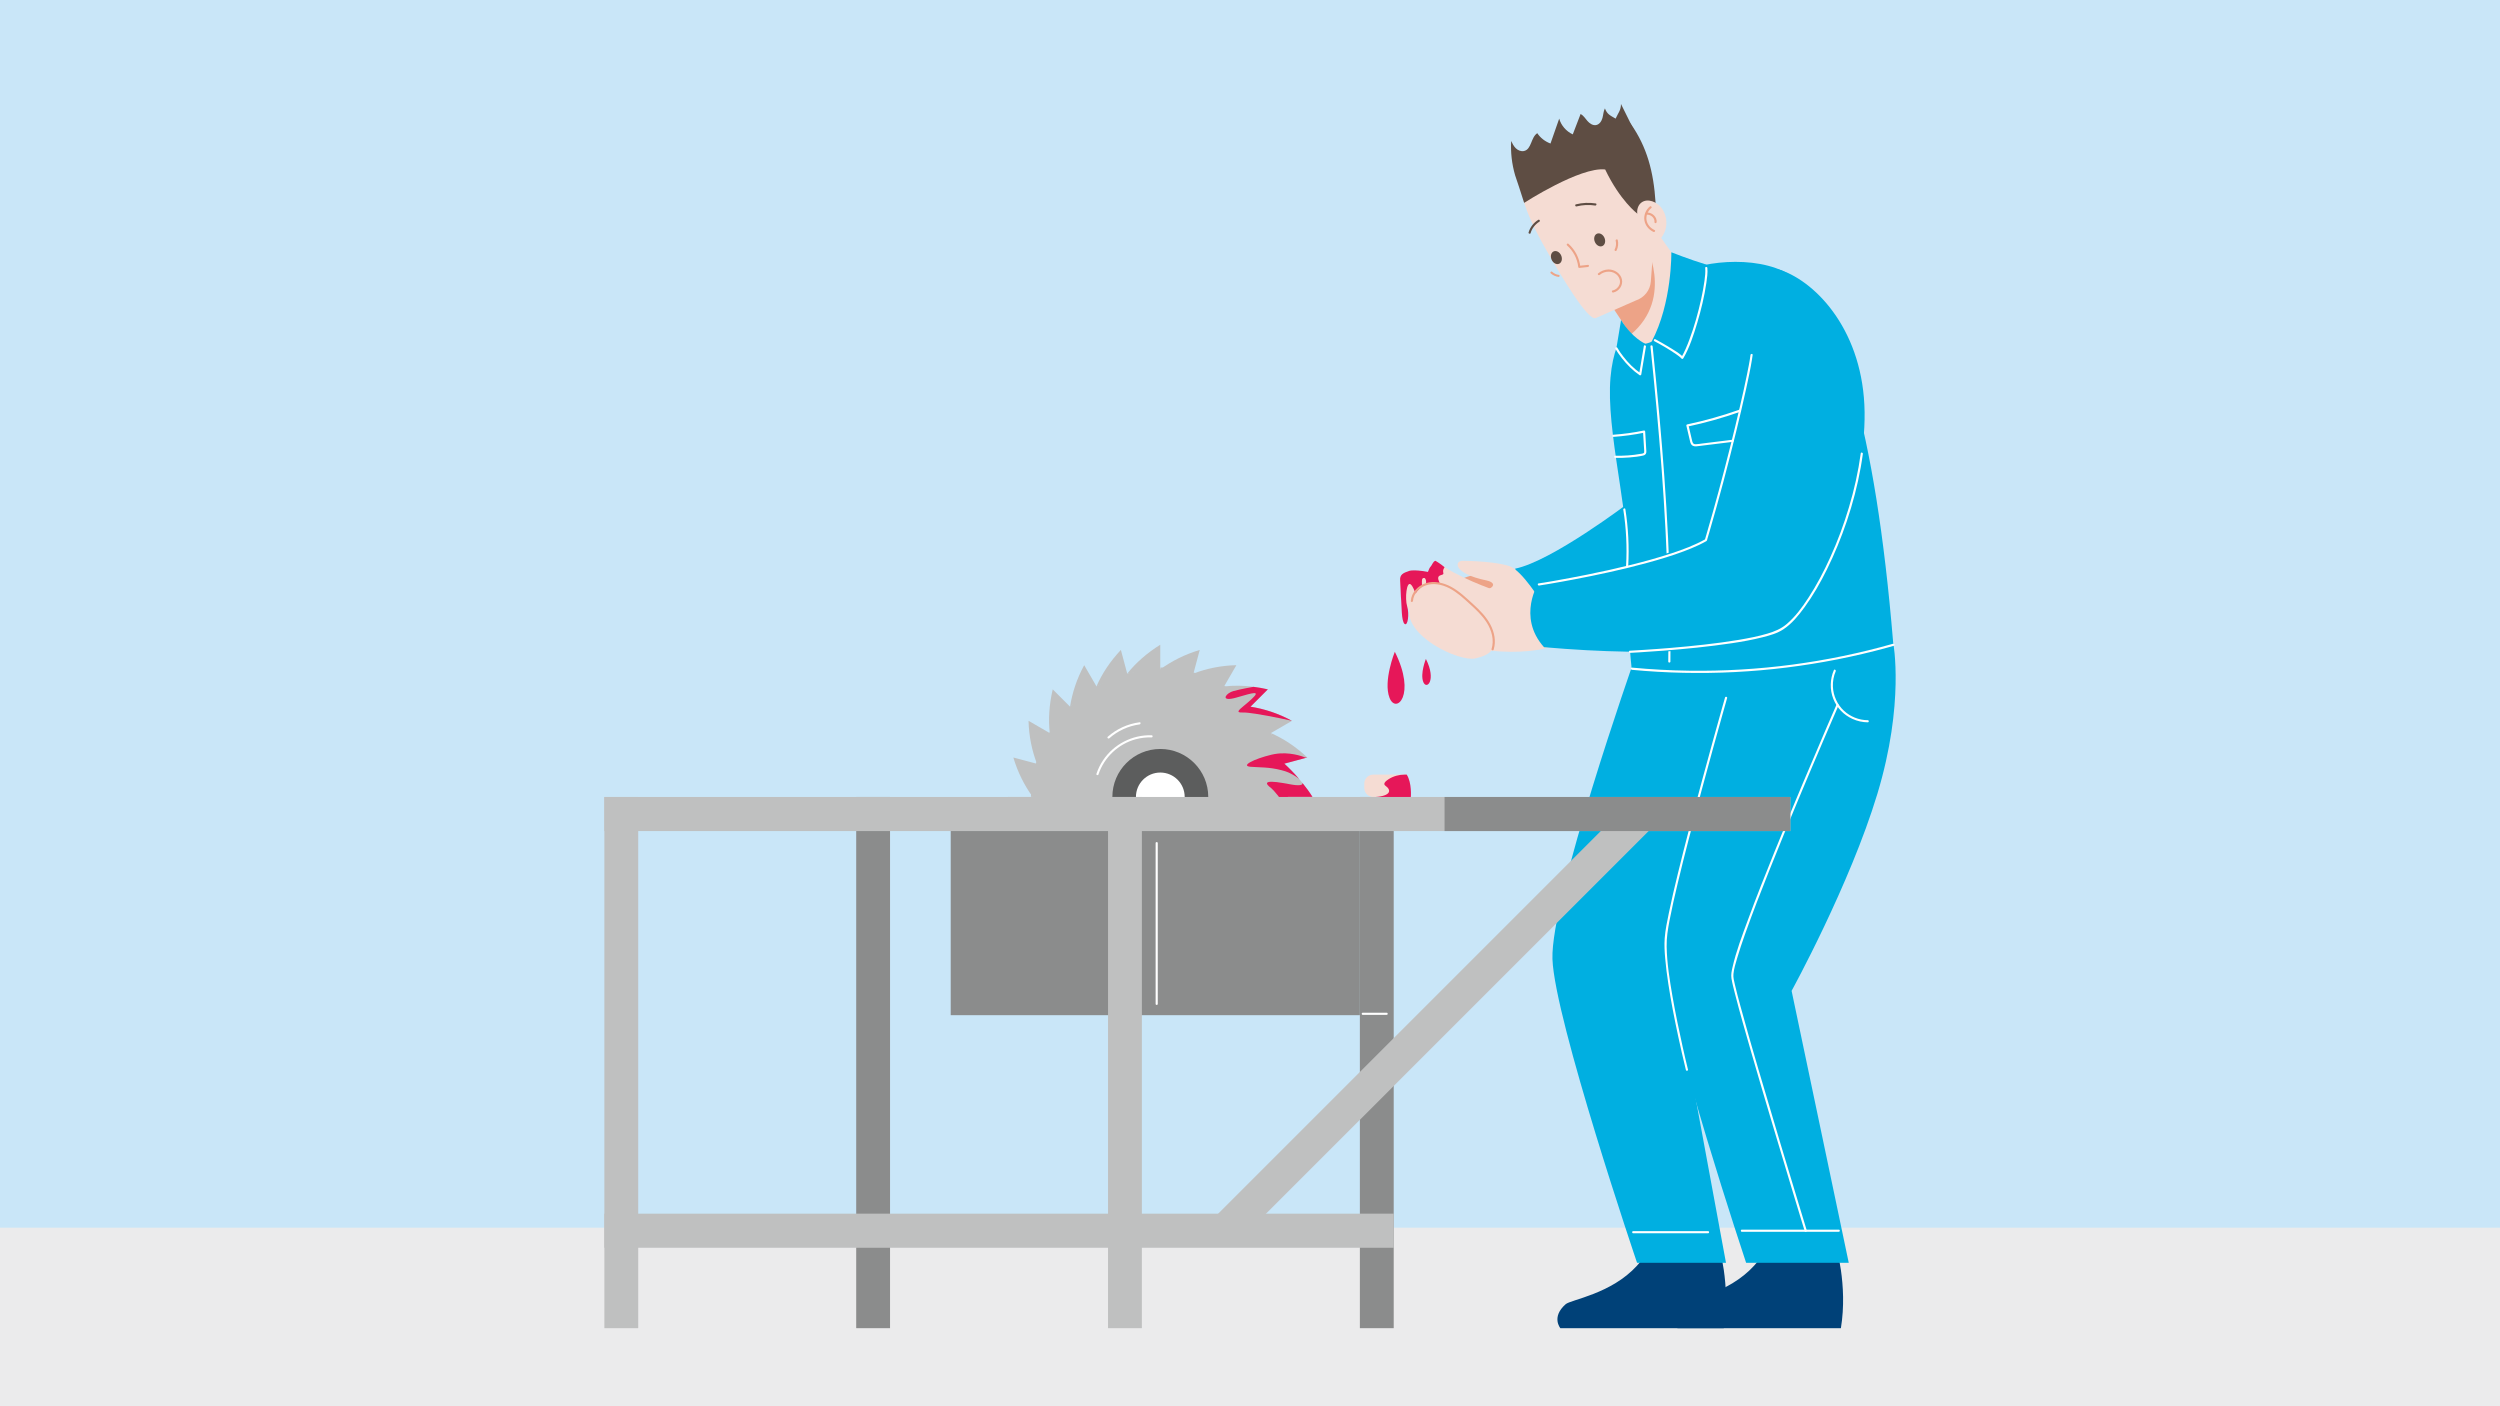 <?xml version="1.0" encoding="UTF-8"?>
<svg xmlns="http://www.w3.org/2000/svg" id="uuid-aa9ec784-fe9e-4213-bdb0-ad3e1238c38c" data-name="Ebene 1" width="560" height="315" viewBox="0 0 560 315">
  <defs>
    <style>
      .uuid-57ef2135-de12-4b74-acf1-b8b22278d6a4 {
        fill: #ebebec;
      }

      .uuid-f8551d0d-e8ca-407e-8f5d-5cfb49fd460d {
        fill: #eda387;
      }

      .uuid-5d9de266-b32b-4294-ae07-f95c4c9ab45b {
        fill: #fff;
      }

      .uuid-4c03740f-ba02-4486-a1c4-7984c2d1cf73 {
        fill: #e61759;
      }

      .uuid-cd4c9dfa-5a80-457a-be42-09766e4117c2 {
        fill: #8b8c8c;
      }

      .uuid-d7cafd05-ff91-4f54-8ee7-b7e6110d815f {
        fill: #bfc0c0;
      }

      .uuid-ca5297f2-372d-40c6-925b-63242ae05ae3 {
        fill: #004178;
      }

      .uuid-e43df7f1-2d27-4384-b41f-e9c33e1795cc {
        fill: #f5dcd3;
      }

      .uuid-7792e2f3-485f-499d-bb43-4c9da66f6a0b {
        fill: #00afe1;
      }

      .uuid-d372811d-de7a-4ad8-bd96-7dc653a189c0 {
        fill: #5e4d43;
      }

      .uuid-56469fcf-2499-498e-ab08-ec6eb7a06f36 {
        fill: #5c5d5d;
      }

      .uuid-802b00d9-2963-46d9-9f86-7423402a7571 {
        fill: #c9e6f8;
      }
    </style>
  </defs>
  <rect class="uuid-802b00d9-2963-46d9-9f86-7423402a7571" width="560" height="315"></rect>
  <rect class="uuid-57ef2135-de12-4b74-acf1-b8b22278d6a4" x="0" y="275" width="560" height="40" transform="translate(560 590) rotate(-180)"></rect>
  <g>
    <g>
      <path class="uuid-d7cafd05-ff91-4f54-8ee7-b7e6110d815f" d="M288.5,178.5h0v.02h0c0,.86-.04,1.7-.11,2.52-.15,1.67-.44,3.3-.86,4.88-3.26,12.2-14.39,21.18-27.62,21.18-15.79,0-28.59-12.8-28.59-28.59s12.8-28.59,28.59-28.59c10.59,0,19.83,5.75,24.77,14.3.83,1.44,1.54,2.96,2.12,4.54.25.69.47,1.39.67,2.1.02.08.04.16.06.24.15.55.28,1.1.39,1.67.19.92.33,1.85.42,2.8.1.97.15,1.95.15,2.94Z"></path>
      <circle class="uuid-56469fcf-2499-498e-ab08-ec6eb7a06f36" cx="259.91" cy="178.51" r="10.74"></circle>
      <circle class="uuid-5d9de266-b32b-4294-ae07-f95c4c9ab45b" cx="259.91" cy="178.51" r="5.46"></circle>
      <g>
        <g>
          <path class="uuid-d7cafd05-ff91-4f54-8ee7-b7e6110d815f" d="M259.92,149.92c2.49-1.81,5.47-3.34,8.82-4.33l-1.64,6.15c-2.26-.91-4.68-1.5-7.17-1.81Z"></path>
          <path class="uuid-d7cafd05-ff91-4f54-8ee7-b7e6110d815f" d="M267.31,150.89c2.88-1.12,6.15-1.81,9.64-1.89l-3.19,5.51c-1.94-1.47-4.12-2.68-6.45-3.61Z"></path>
          <path class="uuid-d7cafd05-ff91-4f54-8ee7-b7e6110d815f" d="M284.01,154.41l-4.5,4.5c-.25-.31-.5-.61-.76-.91-.53-.61-1.08-1.21-1.67-1.78-.43-.42-.87-.83-1.33-1.22-.5-.43-1.01-.84-1.55-1.24,2.11-.24,4.32-.22,6.59.08h0c1.05.13,2.13.32,3.21.57Z"></path>
          <path class="uuid-d7cafd05-ff91-4f54-8ee7-b7e6110d815f" d="M289.42,161.46l-5.51,3.19c-.7-1.66-1.59-3.25-2.62-4.77-.37-.54-.76-1.07-1.16-1.59,3.04.48,6.23,1.5,9.29,3.17,0,0,0,0,0,0Z"></path>
          <path class="uuid-d7cafd05-ff91-4f54-8ee7-b7e6110d815f" d="M292.83,169.68l-5.14,1.38-.16.04-.68.18-.16.04c-.12-.84-.28-1.68-.48-2.52-.37-1.56-.88-3.1-1.54-4.59,0,0,.01,0,.01,0,2.84,1.24,5.61,3.06,8.15,5.46Z"></path>
          <path class="uuid-d7cafd05-ff91-4f54-8ee7-b7e6110d815f" d="M293.99,178.5h-5.49s-.87,0-.87,0c.1-.92.04-1.98-.1-3.08-.12-.96-.29-1.95-.46-2.9-.08-.42-.15-.84-.22-1.24-.07-.38-.13-.75-.18-1.09.26.21.53.43.8.67.07.07.15.13.22.2,1.08.98,2.24,2.17,3.32,3.43.24.29.49.58.73.88.84,1.04,1.62,2.11,2.25,3.13Z"></path>
          <path class="uuid-d7cafd05-ff91-4f54-8ee7-b7e6110d815f" d="M288.03,178.51l-.8-.02c.07-3.58-.58-7.22-1.88-10.53-1.31-3.34-3.32-6.48-5.82-9.08-2.52-2.62-5.6-4.77-8.92-6.22-3.33-1.46-7.03-2.27-10.7-2.34l.02-.8c3.78.08,7.59.91,11.01,2.41,3.41,1.49,6.59,3.7,9.17,6.4,2.58,2.68,4.65,5.91,5.99,9.34,1.34,3.41,2.01,7.15,1.93,10.84Z"></path>
        </g>
        <g>
          <path class="uuid-d7cafd05-ff91-4f54-8ee7-b7e6110d815f" d="M231.32,178.5c-1.81-2.49-3.34-5.47-4.33-8.82l6.15,1.64c-.91,2.26-1.5,4.68-1.81,7.17Z"></path>
          <path class="uuid-d7cafd05-ff91-4f54-8ee7-b7e6110d815f" d="M232.29,171.1c-1.12-2.88-1.81-6.15-1.9-9.64l5.51,3.19c-1.47,1.94-2.68,4.12-3.61,6.45Z"></path>
          <path class="uuid-d7cafd05-ff91-4f54-8ee7-b7e6110d815f" d="M235.15,164.22c-.35-3.08-.13-6.4.66-9.81l4.5,4.5c-1.9,1.52-3.67,3.28-5.15,5.31Z"></path>
          <path class="uuid-d7cafd05-ff91-4f54-8ee7-b7e6110d815f" d="M239.69,158.29c.48-3.04,1.5-6.23,3.17-9.29l3.19,5.51c-2.25.95-4.37,2.25-6.36,3.79Z"></path>
          <path class="uuid-d7cafd05-ff91-4f54-8ee7-b7e6110d815f" d="M245.61,153.75c1.23-2.84,3.07-5.62,5.47-8.17l1.64,6.15c-2.41.35-4.81,1.01-7.11,2.02Z"></path>
          <path class="uuid-d7cafd05-ff91-4f54-8ee7-b7e6110d815f" d="M252.5,150.89c1.93-2.42,4.43-4.62,7.4-6.47v6.36c-2.42-.27-4.91-.27-7.4.11Z"></path>
          <path class="uuid-d7cafd05-ff91-4f54-8ee7-b7e6110d815f" d="M231.72,178.51l-.8-.02c.08-3.78.91-7.59,2.41-11.01,1.49-3.41,3.7-6.59,6.4-9.17,2.68-2.57,5.91-4.65,9.34-5.99,3.41-1.34,7.15-2.01,10.84-1.93l-.02.8c-3.58-.07-7.22.58-10.53,1.88-3.34,1.31-6.48,3.32-9.08,5.82-2.62,2.52-4.77,5.6-6.22,8.92-1.46,3.32-2.27,7.02-2.34,10.7Z"></path>
        </g>
        <g>
          <path class="uuid-d7cafd05-ff91-4f54-8ee7-b7e6110d815f" d="M259.9,207.1c-2.49,1.81-5.47,3.34-8.82,4.33l1.64-6.15c2.26.91,4.68,1.5,7.17,1.81Z"></path>
          <path class="uuid-d7cafd05-ff91-4f54-8ee7-b7e6110d815f" d="M252.5,206.13c-2.88,1.12-6.15,1.81-9.64,1.9l3.19-5.51c1.94,1.47,4.12,2.68,6.45,3.61Z"></path>
          <path class="uuid-d7cafd05-ff91-4f54-8ee7-b7e6110d815f" d="M245.61,203.27c-3.08.35-6.4.13-9.81-.66l4.5-4.5c1.52,1.9,3.28,3.67,5.31,5.15Z"></path>
          <path class="uuid-d7cafd05-ff91-4f54-8ee7-b7e6110d815f" d="M239.69,198.73c-3.04-.48-6.23-1.5-9.29-3.17l5.51-3.19c.95,2.25,2.25,4.37,3.79,6.36Z"></path>
          <path class="uuid-d7cafd05-ff91-4f54-8ee7-b7e6110d815f" d="M235.15,192.8c-2.84-1.23-5.62-3.07-8.17-5.47l6.15-1.64c.35,2.41,1.01,4.81,2.02,7.11Z"></path>
          <path class="uuid-d7cafd05-ff91-4f54-8ee7-b7e6110d815f" d="M232.29,185.92c-2.42-1.93-4.62-4.43-6.47-7.4h6.36c-.27,2.42-.27,4.91.11,7.4Z"></path>
          <path class="uuid-d7cafd05-ff91-4f54-8ee7-b7e6110d815f" d="M259.89,207.5c-3.78-.08-7.59-.91-11.01-2.41-3.41-1.49-6.59-3.7-9.17-6.4-2.58-2.68-4.65-5.91-5.99-9.34-1.34-3.41-2.01-7.15-1.93-10.84l.8.02c-.07,3.58.58,7.22,1.88,10.53,1.3,3.34,3.32,6.48,5.82,9.08,2.52,2.62,5.6,4.77,8.92,6.22,3.33,1.46,7.03,2.27,10.7,2.34l-.02.8Z"></path>
        </g>
        <g>
          <path class="uuid-d7cafd05-ff91-4f54-8ee7-b7e6110d815f" d="M292.83,187.34l-5.3-1.42-.15-.04-.7-.19c.64-1.59,1.12-3.26,1.46-4.98.14-.72.26-1.45.35-2.19h0c1.81,2.48,3.33,5.46,4.33,8.81,0,0,0,0,0,0Z"></path>
          <path class="uuid-d7cafd05-ff91-4f54-8ee7-b7e6110d815f" d="M287.52,185.92c1.12,2.88,1.81,6.15,1.89,9.64l-5.51-3.19c1.47-1.94,2.68-4.12,3.61-6.45Z"></path>
          <path class="uuid-d7cafd05-ff91-4f54-8ee7-b7e6110d815f" d="M284.66,192.8c.35,3.08.13,6.4-.66,9.81l-4.5-4.5c1.9-1.52,3.67-3.28,5.15-5.31Z"></path>
          <path class="uuid-d7cafd05-ff91-4f54-8ee7-b7e6110d815f" d="M280.12,198.73c-.48,3.04-1.5,6.23-3.17,9.29l-3.19-5.51c2.25-.95,4.37-2.25,6.36-3.79Z"></path>
          <path class="uuid-d7cafd05-ff91-4f54-8ee7-b7e6110d815f" d="M274.2,203.27c-1.23,2.84-3.07,5.62-5.47,8.17l-1.64-6.15c2.41-.35,4.81-1.01,7.11-2.02Z"></path>
          <path class="uuid-d7cafd05-ff91-4f54-8ee7-b7e6110d815f" d="M267.31,206.13c-1.93,2.42-4.43,4.62-7.4,6.47v-6.36c2.42.27,4.91.27,7.4-.11Z"></path>
          <path class="uuid-d7cafd05-ff91-4f54-8ee7-b7e6110d815f" d="M260.44,206.64c-.18,0-.35,0-.53,0l.02-.8c3.57.07,7.22-.58,10.53-1.88,3.34-1.31,6.48-3.32,9.08-5.82,2.62-2.52,4.77-5.6,6.22-8.92,1.46-3.33,2.27-7.03,2.34-10.7l.8.02c-.08,3.78-.91,7.59-2.41,11.01-1.49,3.41-3.7,6.59-6.4,9.17-2.68,2.58-5.91,4.65-9.34,5.99-3.24,1.27-6.8,1.94-10.31,1.94Z"></path>
        </g>
      </g>
      <path class="uuid-4c03740f-ba02-4486-a1c4-7984c2d1cf73" d="M289.41,161.46c-.19-.04-4.79-1.06-8.12-1.57-1.24-.19-2.3-.31-2.91-.29-1.64.07-.95-.51.36-1.6.5-.41,1.08-.89,1.66-1.44,2.1-1.97.33-1.39-3.33-.34-.04.01-.09.02-.13.04-3.37.96-2.64-.59-1.2-1.26.16-.08.34-.14.51-.19,1.68-.47,4.37-.93,4.53-.96h0c1.05.13,2.13.32,3.21.57l-3.88,3.88c3.04.48,6.23,1.5,9.29,3.17Z"></path>
      <path class="uuid-4c03740f-ba02-4486-a1c4-7984c2d1cf73" d="M287.07,172.53c-2.8-.74-4.85-.6-6.94-.77-2.31-.19.67-1.73,4.65-2.7.48-.12.96-.19,1.43-.25.2-.02.4-.04.59-.05,3.1-.17,5.56.92,5.56.92h.47l-5.14,1.38c1.08.98,2.24,2.17,3.32,3.43-.83-.69-2.18-1.44-3.09-1.72-.29-.09-.58-.17-.85-.24Z"></path>
      <path class="uuid-4c03740f-ba02-4486-a1c4-7984c2d1cf73" d="M288.5,178.52c1.81,2.49,3.33,5.46,4.33,8.81-.12-.17-2.33-3.4-4.44-6.29-.02-.02-.03-.04-.05-.06-.07-.09-.13-.18-.19-.27-1.45-1.97-2.82-3.72-3.37-4.14-1.31-.98-2.04-1.97,2.76-1.15.25.04.53.09.81.14.13.02.26.05.4.08,2.41.47,3.13.23,2.99-.27.84,1.04,1.62,2.11,2.25,3.13h-5.49v.02Z"></path>
      <path class="uuid-5d9de266-b32b-4294-ae07-f95c4c9ab45b" d="M246.06,173.46c1.28-3.83,4.45-6.82,8.35-7.87,1.16-.31,2.35-.45,3.55-.41.31,0,.31-.48,0-.48-4.32-.13-8.46,2-10.87,5.59-.63.94-1.13,1.97-1.49,3.05-.1.3.37.42.47.13h0Z"></path>
      <path class="uuid-5d9de266-b32b-4294-ae07-f95c4c9ab45b" d="M248.49,165.37c1.89-1.67,4.27-2.76,6.77-3.1.3-.04.31-.53,0-.48-2.64.35-5.12,1.48-7.12,3.24-.23.21.11.55.34.34h0Z"></path>
    </g>
    <rect class="uuid-cd4c9dfa-5a80-457a-be42-09766e4117c2" x="212.96" y="182.34" width="91.65" height="45.06"></rect>
    <g>
      <path class="uuid-ca5297f2-372d-40c6-925b-63242ae05ae3" d="M384.94,278.81s2.79,8.95,1.19,18.7c-13.33,0-36.61,0-36.61,0,0,0-2.1-2.48,1.19-5.37,1.17-1.03,10.22-2.28,15.99-8.64,5.77-6.37,4.11-9.26,4.11-9.26l14.13,4.58Z"></path>
      <path class="uuid-ca5297f2-372d-40c6-925b-63242ae05ae3" d="M411.17,278.81s2.79,8.95,1.19,18.7c-13.33,0-36.61,0-36.61,0,0,0-2.1-2.48,1.19-5.37,1.17-1.03,10.22-2.28,15.99-8.64s4.11-9.26,4.11-9.26l14.13,4.58Z"></path>
      <path class="uuid-f8551d0d-e8ca-407e-8f5d-5cfb49fd460d" d="M337.64,127.38c-.4.48-7.57.63-11.37,2.86s2.66,7.84,2.66,7.84l7.92,1.39,4.22-5.14-3.17-5.71"></path>
      <path class="uuid-e43df7f1-2d27-4384-b41f-e9c33e1795cc" d="M334.83,132.21s-8.66-2.9-13.28-6.6c-2.41,2.88-1.98,5.31-1.98,5.31l5.34,4.19h6.25l3.67-2.9Z"></path>
      <path class="uuid-7792e2f3-485f-499d-bb43-4c9da66f6a0b" d="M365.97,148.12s-18.69,53.21-18.22,66.72c.47,13.51,18.95,68.03,18.95,68.03h19.92l-11.38-61.63,18.73-74.9-7.11-5.45-20.89,7.23Z"></path>
      <path class="uuid-7792e2f3-485f-499d-bb43-4c9da66f6a0b" d="M424.08,143.97s2.61,13.51-3.56,33.89-19.2,44.09-19.2,44.09l12.8,60.92h-22.99s-17.54-52.62-18.01-65.42,16.12-76.56,16.12-76.56l34.84,3.08Z"></path>
      <path class="uuid-7792e2f3-485f-499d-bb43-4c9da66f6a0b" d="M364.77,112.68s-17.16,13.04-25.38,14.7c2.62,11.41,8.14,14.7,8.14,14.7l28.68-9.01,3.15-11.11-15.29-8.74"></path>
      <path class="uuid-7792e2f3-485f-499d-bb43-4c9da66f6a0b" d="M366.72,71.29s-5.77,2.99-6.09,15.55c-.32,12.56,5.09,31.76,4.19,44.8-.51,7.38.65,17.91.65,17.91,0,0,46.28,1.29,58.6-5.58-4.03-48.83-12.27-73.77-21.81-81.48-6.87-5.55-20.54-4.26-26.07-1.23-5.53,3.03-9.48,10.02-9.48,10.02Z"></path>
      <path class="uuid-e43df7f1-2d27-4384-b41f-e9c33e1795cc" d="M379.34,63.54s-4.52,14.15-12.62,13.59c-.51-.77-.99-1.5-1.44-2.18l-6.43-9.71,9.57-10.91s0,0,0,0l2.44-2.79,8.49,12Z"></path>
      <path class="uuid-f8551d0d-e8ca-407e-8f5d-5cfb49fd460d" d="M365.28,74.95l-6.43-9.71,9.57-10.91s0,0,0,0c0,0,6.8,12.25-3.14,20.63Z"></path>
      <path class="uuid-e43df7f1-2d27-4384-b41f-e9c33e1795cc" d="M370.67,51.35l-.89,11.75c-.15,1.93-1.48,3.59-3.41,4.23l-8.95,3.93c-1.77.59-7.6-9.25-10.91-15.01-5.26-9.15-7.26-15.52-4.63-17.46,2.62-1.93,15.27-6.86,20.47-.86,5.2,6,8.33,13.41,8.33,13.41Z"></path>
      <ellipse class="uuid-d372811d-de7a-4ad8-bd96-7dc653a189c0" cx="358.33" cy="53.73" rx="1.17" ry="1.51" transform="translate(7.95 146.06) rotate(-23.29)"></ellipse>
      <ellipse class="uuid-d372811d-de7a-4ad8-bd96-7dc653a189c0" cx="348.63" cy="57.69" rx="1.17" ry="1.51" transform="translate(5.6 142.55) rotate(-23.29)"></ellipse>
      <path class="uuid-f8551d0d-e8ca-407e-8f5d-5cfb49fd460d" d="M351.01,54.96c1.38,1.24,2.31,2.96,2.51,4.82.01.12.1.26.24.24.65-.07,1.29-.14,1.94-.21.31-.03.31-.52,0-.48-.65.07-1.29.14-1.94.21l.24.24c-.21-1.98-1.17-3.82-2.65-5.16-.23-.21-.57.13-.34.34h0Z"></path>
      <path class="uuid-d372811d-de7a-4ad8-bd96-7dc653a189c0" d="M366.74,47.84s-3.86-2.9-7.18-9.88c-5.59-.64-18.15,7.48-18.15,7.48-.4-1.38-2.03-6.2-2.03-6.2.89-4.43,23.48-14.97,25.95-11.44,3.56,5.08,5.08,10.6,5.52,17.62-2.28,3.09-4.11,2.41-4.11,2.41Z"></path>
      <g>
        <path class="uuid-e43df7f1-2d27-4384-b41f-e9c33e1795cc" d="M367.81,50.38c-.5-.79-.95-1.63-1.06-2.54-.11-.91.18-1.91.94-2.48,1.39-1.03,3.52-.12,4.52,1.26,1.02,1.4,1.33,3.25.83,4.88s-1.81,3.03-3.47,3.7l-1.76-4.82Z"></path>
        <path class="uuid-f8551d0d-e8ca-407e-8f5d-5cfb49fd460d" d="M369.56,46.25c-.91.75-1.4,1.96-1.21,3.13.18,1.13,1,2.1,2.03,2.57.28.13.53-.29.24-.42-.91-.41-1.61-1.21-1.79-2.2s.28-2.08,1.07-2.74c.24-.2-.1-.54-.34-.34h0Z"></path>
        <path class="uuid-f8551d0d-e8ca-407e-8f5d-5cfb49fd460d" d="M371.09,49.75c.1-1.14-.97-2.13-2.07-2.14-.31,0-.31.48,0,.48.43,0,.85.2,1.16.52.14.14.27.34.33.51.09.23.11.39.09.63-.01.13.12.24.24.24.14,0,.23-.11.24-.24h0Z"></path>
      </g>
      <path class="uuid-d372811d-de7a-4ad8-bd96-7dc653a189c0" d="M339.38,39.24c-.72-2.49-1.02-5.08-.88-7.66.28.58.57,1.17,1.04,1.63s1.16.76,1.82.62c1.74-.37,1.52-3.04,2.99-4,.69,1.05,1.75,1.87,2.96,2.32.65-1.86,1.3-3.72,1.95-5.58.42,1.51,1.56,2.84,3.04,3.53l1.76-4.58c.65.37,1.04,1.02,1.52,1.57s1.18,1.05,1.92.93c.77-.13,1.25-.87,1.45-1.59s.21-1.49.55-2.15c.49,1.3,1.15,1.57,2.4,2.29.58-1.31,1.2-1.86,1.2-3.28,1.44,2.9,2.87,5.79,4.31,8.69-4.38-.7-9.01.13-12.81,2.31"></path>
      <path class="uuid-f8551d0d-e8ca-407e-8f5d-5cfb49fd460d" d="M358.32,61.58c1.18-.99,3.1-1.03,4.1.25.43.55.59,1.26.34,1.92s-.84,1.17-1.53,1.31c-.31.06-.18.53.13.47,1.3-.27,2.23-1.6,1.96-2.92-.29-1.39-1.7-2.29-3.07-2.25-.84.03-1.63.34-2.27.88-.24.2.11.54.34.34h0Z"></path>
      <path class="uuid-f8551d0d-e8ca-407e-8f5d-5cfb49fd460d" d="M362.11,56.11c.36-.72.46-1.55.27-2.33-.08-.3-.54-.17-.47.13.16.66.09,1.36-.22,1.96-.06.12-.03.26.09.33.11.06.27.03.33-.09h0Z"></path>
      <path class="uuid-f8551d0d-e8ca-407e-8f5d-5cfb49fd460d" d="M347.35,61.21c.49.46,1.1.73,1.76.82.13.02.25-.12.24-.24,0-.15-.11-.22-.24-.24.03,0,0,0-.01,0-.02,0-.03,0-.05,0-.03,0-.07-.01-.1-.02-.07-.02-.14-.03-.21-.05-.07-.02-.13-.04-.2-.07-.02,0-.03-.01-.05-.02,0,0-.04-.02-.03-.01s-.03-.01-.03-.01c-.02,0-.04-.02-.06-.03-.26-.12-.47-.27-.67-.45-.1-.09-.25-.09-.34,0s-.1.25,0,.34h0Z"></path>
      <path class="uuid-d372811d-de7a-4ad8-bd96-7dc653a189c0" d="M342.86,52.19c.31-1.05,1.03-1.95,1.96-2.53.26-.16.02-.58-.24-.42-1.04.64-1.83,1.64-2.18,2.82-.09.3.38.43.47.13h0Z"></path>
      <path class="uuid-5d9de266-b32b-4294-ae07-f95c4c9ab45b" d="M369.7,77.58c.95,9.17,1.82,18.35,2.51,27.55.68,9.15,1.18,18.31,1.4,27.48.12,5.19.16,10.38.08,15.58,0,.31.48.31.48,0,.13-9.22-.08-18.43-.52-27.64-.45-9.17-1.13-18.32-1.95-27.46-.47-5.17-.98-10.34-1.51-15.51-.03-.31-.52-.31-.48,0h0Z"></path>
      <path class="uuid-e43df7f1-2d27-4384-b41f-e9c33e1795cc" d="M345.25,134.82s-4.27-6.95-7.02-7.96c-2.75-1.01-8.75-1.24-10.62-1.24s-2.12,2.86,5.37,4.4c3.67.75,0,3.79-5.87,1.01-5.87-2.78-13.34-3.92-13.47-1.2-.12,2.72,1.85,7.99,4.85,10.3,1.5,1.15,7.19,4.11,13.24,5.26,6.05,1.15,12.46.49,15.02-.33,5.12-1.64-1.5-10.23-1.5-10.23Z"></path>
      <path class="uuid-d372811d-de7a-4ad8-bd96-7dc653a189c0" d="M353.13,46.24c1.36-.34,2.79-.42,4.18-.2.31.05.44-.42.13-.47-1.48-.23-2.98-.16-4.43.2-.3.08-.17.54.13.47h0Z"></path>
      <path class="uuid-7792e2f3-485f-499d-bb43-4c9da66f6a0b" d="M392.34,79.5s-5.48,29.87-10.22,41.48c-24.41,8.77-37.43,9.48-37.43,9.48,0,0-4.97,7.64,1.17,14.51,25.81,2.25,47.91,1,55.49-5.64,7.58-6.64,16.56-29.26,16.32-47.03-.24-17.78-10.51-28.95-18.82-31.82s-6.51,19.02-6.51,19.02Z"></path>
      <path class="uuid-5d9de266-b32b-4294-ae07-f95c4c9ab45b" d="M378.1,239.55c-.42-1.69-.81-3.39-1.19-5.09-.83-3.72-1.6-7.45-2.26-11.2-.64-3.7-1.25-7.45-1.32-11.21-.04-1.98.27-3.89.64-5.83.53-2.75,1.15-5.47,1.8-8.19.8-3.36,1.64-6.72,2.51-10.06.92-3.56,1.86-7.12,2.81-10.67.87-3.23,1.75-6.46,2.64-9.69.68-2.48,1.37-4.96,2.07-7.43.34-1.22.7-2.43,1.03-3.65.01-.05.03-.11.05-.16.09-.3-.38-.43-.47-.13-.24.85-.48,1.69-.72,2.54-.63,2.22-1.25,4.44-1.86,6.66-.86,3.11-1.72,6.23-2.56,9.35-.95,3.53-1.9,7.05-2.82,10.59s-1.78,6.89-2.62,10.35c-.71,2.91-1.4,5.83-2,8.76-.39,1.88-.8,3.8-.94,5.72-.1,1.47-.02,2.97.11,4.44.16,1.91.41,3.8.7,5.69.6,3.96,1.38,7.9,2.22,11.82.52,2.4,1.06,4.79,1.64,7.17.03.12.06.24.09.36.08.3.54.17.47-.13h0Z"></path>
      <path class="uuid-5d9de266-b32b-4294-ae07-f95c4c9ab45b" d="M410.79,150.1c-.88,2.03-.94,4.38-.13,6.44s2.35,3.61,4.3,4.5c1.08.49,2.24.75,3.42.76.31,0,.31-.48,0-.48-1.97,0-3.9-.78-5.35-2.12s-2.38-3.35-2.46-5.39c-.05-1.18.16-2.37.63-3.45.12-.28-.29-.53-.42-.24h0Z"></path>
      <path class="uuid-7792e2f3-485f-499d-bb43-4c9da66f6a0b" d="M374.38,56.51s.19,11.39-4.43,20.05c5.97,3.02,6.89,3.6,6.89,3.6,0,0,5.17-12.97,5.4-20.88-3.83-1.17-7.86-2.77-7.86-2.77Z"></path>
      <path class="uuid-7792e2f3-485f-499d-bb43-4c9da66f6a0b" d="M368.55,77s-2.91-1.22-5.43-5.31l-1.05,6.31s3.51,3.88,5.34,5.84l1.14-6.84Z"></path>
      <path class="uuid-5d9de266-b32b-4294-ae07-f95c4c9ab45b" d="M344.76,131.16c.74-.11,1.47-.24,2.21-.36,1.91-.32,3.81-.67,5.71-1.03,2.63-.5,5.26-1.04,7.88-1.62,2.88-.64,5.76-1.34,8.6-2.12,2.69-.74,5.37-1.55,7.99-2.53,1.13-.43,2.26-.88,3.35-1.4.48-.23.95-.46,1.41-.72.11-.06.23-.11.33-.18.16-.12.18-.38.23-.56.14-.46.27-.92.41-1.38,1.11-3.8,2.17-7.63,3.19-11.46s1.94-7.49,2.86-11.24c.78-3.19,1.53-6.38,2.23-9.58.47-2.16.94-4.32,1.29-6.5.05-.32.1-.65.14-.97s-.45-.31-.48,0c-.19,1.49-.51,3.01-.81,4.49-.49,2.41-1.03,4.81-1.59,7.2-.69,3-1.42,5.99-2.17,8.97-.82,3.28-1.67,6.56-2.56,9.83s-1.79,6.5-2.74,9.73c-.12.4-.23.79-.35,1.19l.11-.14c-2.37,1.34-4.96,2.3-7.53,3.15-3.11,1.03-6.29,1.9-9.47,2.68-3.14.77-6.3,1.47-9.47,2.11-2.47.5-4.94.96-7.42,1.4-.78.14-1.56.27-2.35.4-.35.06-.73.08-1.08.17-.02,0-.03,0-.05,0-.31.05-.18.51.13.47h0Z"></path>
      <path class="uuid-5d9de266-b32b-4294-ae07-f95c4c9ab45b" d="M365.14,146.24c.71-.04,1.43-.08,2.14-.12,1.82-.11,3.64-.24,5.46-.38,2.46-.19,4.91-.42,7.36-.67,2.62-.28,5.23-.6,7.84-.99,2.32-.35,4.63-.76,6.9-1.34,1.58-.4,3.26-.86,4.63-1.77,1.92-1.26,3.43-3.14,4.77-4.98,1.91-2.63,3.53-5.48,4.97-8.39,1.73-3.5,3.22-7.13,4.47-10.83,1.33-3.95,2.4-7.99,3.13-12.1.18-1,.33-2,.47-3,.04-.31-.43-.44-.47-.13-.56,4.11-1.47,8.17-2.66,12.14-1.14,3.81-2.53,7.56-4.18,11.18-1.42,3.13-3.03,6.2-4.91,9.08-1.37,2.1-2.9,4.19-4.82,5.83-1.26,1.08-2.72,1.68-4.3,2.15-2.11.63-4.28,1.04-6.45,1.41-2.55.43-5.12.77-7.69,1.06-2.51.29-5.02.53-7.53.74-1.99.17-3.98.31-5.98.44-1.01.07-2.02.13-3.04.18-.05,0-.09,0-.14,0-.31.02-.31.5,0,.48h0Z"></path>
      <path class="uuid-5d9de266-b32b-4294-ae07-f95c4c9ab45b" d="M363.62,114.18c.66,4.16.86,8.39.62,12.6-.02.31.47.31.48,0,.24-4.25.02-8.52-.64-12.73-.05-.31-.52-.18-.47.13h0Z"></path>
      <path class="uuid-5d9de266-b32b-4294-ae07-f95c4c9ab45b" d="M389.69,91.75c-3.84,1.36-7.78,2.47-11.77,3.32-.13.03-.2.18-.17.3.28,1.19.54,2.39.84,3.58.1.4.27.78.67.94.46.19,1,.05,1.47,0,2.46-.3,4.93-.61,7.39-.91.31-.04.31-.52,0-.48-2.26.28-4.53.56-6.79.84-.51.06-1.03.17-1.54.17-.59,0-.68-.46-.79-.94l-.78-3.32-.17.3c3.99-.85,7.92-1.96,11.77-3.32.29-.1.17-.57-.13-.47h0Z"></path>
      <path class="uuid-5d9de266-b32b-4294-ae07-f95c4c9ab45b" d="M361.41,97.86c2.33-.16,4.65-.48,6.94-.95l-.31-.23.17,2.85c.03.48.06.95.09,1.43.01.23.04.47-.2.58-.17.08-.39.09-.57.12-1.89.34-3.81.47-5.73.42-.31,0-.31.48,0,.48,1.07.03,2.14,0,3.2-.09s2.08-.19,3.08-.43c.34-.08.6-.27.68-.62.05-.23.02-.48,0-.71l-.05-.83c-.06-1.07-.13-2.14-.19-3.21,0-.16-.15-.27-.31-.23-2.25.47-4.52.78-6.81.94-.31.02-.31.51,0,.48h0Z"></path>
      <path class="uuid-5d9de266-b32b-4294-ae07-f95c4c9ab45b" d="M361.86,78.12c.41.74.91,1.43,1.43,2.1,1.14,1.46,2.46,2.78,3.99,3.83.12.08.33,0,.36-.14.35-2.09.7-4.17,1.05-6.26.05-.31-.42-.44-.47-.13-.35,2.09-.7,4.17-1.05,6.26l.36-.14c-1.49-1.03-2.79-2.32-3.89-3.75-.49-.63-.97-1.3-1.36-2-.15-.27-.57-.03-.42.24h0Z"></path>
      <path class="uuid-5d9de266-b32b-4294-ae07-f95c4c9ab45b" d="M370.55,76.41c1.67.89,3.33,1.84,4.89,2.92.43.3.87.61,1.23,1,.11.12.3.08.38-.05,1.43-2.45,2.32-5.25,3.13-7.95.87-2.92,1.6-5.91,2.04-8.93.16-1.11.33-2.26.23-3.38-.03-.31-.51-.31-.48,0,.08.95-.04,1.91-.16,2.85-.18,1.37-.45,2.73-.74,4.08-.68,3.09-1.53,6.15-2.64,9.11-.51,1.36-1.06,2.71-1.79,3.97l.38-.05c-.72-.78-1.71-1.35-2.6-1.9-.97-.6-1.96-1.17-2.96-1.73-.22-.12-.43-.24-.65-.36-.27-.15-.52.27-.24.42h0Z"></path>
      <path class="uuid-5d9de266-b32b-4294-ae07-f95c4c9ab45b" d="M365.52,150.04c3.85.36,7.71.59,11.58.67,3.85.08,7.7.03,11.54-.17,3.86-.2,7.72-.53,11.55-1.01s7.59-1.08,11.34-1.82c3.79-.75,7.56-1.63,11.29-2.66.46-.13.93-.26,1.39-.39.3-.09.17-.55-.13-.47-7.42,2.11-14.99,3.68-22.63,4.69-7.63,1.01-15.33,1.46-23.02,1.36-4.31-.06-8.61-.29-12.9-.7-.31-.03-.31.46,0,.48h0Z"></path>
      <path class="uuid-5d9de266-b32b-4294-ae07-f95c4c9ab45b" d="M411.41,157.77c-.73,1.68-1.46,3.36-2.19,5.04-1.76,4.09-3.51,8.19-5.24,12.3-2.22,5.25-4.4,10.52-6.54,15.81-2.03,5.01-4.03,10.04-5.9,15.12-1.28,3.48-2.64,7.01-3.46,10.64-.19.82-.37,1.66-.23,2.5.19,1.14.49,2.27.78,3.4,1.11,4.33,2.35,8.63,3.59,12.93,1.59,5.52,3.23,11.03,4.87,16.54,1.5,5.04,3.02,10.07,4.54,15.1.83,2.74,1.66,5.48,2.5,8.22.04.13.08.26.12.39.09.3.56.17.47-.13-.59-1.92-1.17-3.84-1.75-5.75-1.4-4.6-2.79-9.2-4.17-13.8-1.66-5.54-3.31-11.09-4.94-16.64-1.39-4.75-2.77-9.51-4.06-14.29-.42-1.54-.83-3.08-1.19-4.64-.18-.8-.4-1.55-.32-2.34.12-1.19.48-2.36.82-3.5.53-1.81,1.14-3.61,1.77-5.39,1.71-4.84,3.58-9.63,5.48-14.39,2.12-5.31,4.29-10.6,6.5-15.87,1.89-4.52,3.81-9.04,5.74-13.54,1.02-2.38,2.04-4.75,3.08-7.12.05-.11.09-.22.14-.32.12-.28-.29-.53-.42-.24h0Z"></path>
      <path class="uuid-4c03740f-ba02-4486-a1c4-7984c2d1cf73" d="M312.44,146s-2.64,6.54-1.19,10.3c1.45,3.76,6.07-.6,1.19-10.3Z"></path>
      <path class="uuid-4c03740f-ba02-4486-a1c4-7984c2d1cf73" d="M319.4,147.6s-1.32,3.27-.59,5.15c.73,1.88,3.03-.3.59-5.15Z"></path>
      <path class="uuid-4c03740f-ba02-4486-a1c4-7984c2d1cf73" d="M320.49,128.24s-3.55-.79-4.88-.34c-1.33.45-2.09.82-1.98,2.15s.13,3.46.24,4.54c.11,1.08.03,4.54.75,5.16.72.62,1.11-2.21.58-3.94-.53-1.73-.14-5.76.83-4.88s1.08,3.55,2.04,1.96c.96-1.59-.11-3.49.96-3.42s.11,6.59.11,6.59l2.89-3.46-1.55-4.37Z"></path>
      <path class="uuid-4c03740f-ba02-4486-a1c4-7984c2d1cf73" d="M321.55,125.62s1.13.66,2.03,1.43c-.41.64-.35.91-.26,1.38s-1.05.25-1.16.94.62,1.2.4,2.48.37,1.92-1.02,1.16c-1.39-.76-1.76-.58-2.01-1.12s-.04-1.49.15-2.26.03-1.03.03-1.03c0,0,.36-1.29.72-1.64s.55-1.2,1.1-1.34Z"></path>
      <path class="uuid-e43df7f1-2d27-4384-b41f-e9c33e1795cc" d="M315.74,135.81s1.5-5.83,5.98-5.17c4.49.66,12.09,6.99,12.88,10.82.79,3.83-.53,5.18-4.09,6.02-3.56.84-16.36-5.04-14.78-11.66Z"></path>
      <path class="uuid-f8551d0d-e8ca-407e-8f5d-5cfb49fd460d" d="M316.51,134.6c.11-1.58,1.33-2.9,2.78-3.44,1.76-.66,3.75-.23,5.37.61,1.72.89,3.15,2.23,4.57,3.52s2.78,2.56,3.79,4.15c1.11,1.74,1.72,3.91,1.09,5.94-.09.3.38.43.47.13.58-1.88.17-3.89-.73-5.6-.94-1.79-2.41-3.25-3.89-4.6s-3.07-2.89-4.92-3.88c-1.7-.91-3.79-1.41-5.68-.8-1.75.56-3.21,2.1-3.34,3.98-.02.31.46.31.48,0h0Z"></path>
      <path class="uuid-5d9de266-b32b-4294-ae07-f95c4c9ab45b" d="M390.17,275.92h21.72c.31,0,.31-.48,0-.48h-21.72c-.31,0-.31.48,0,.48h0Z"></path>
      <path class="uuid-5d9de266-b32b-4294-ae07-f95c4c9ab45b" d="M382.61,275.77c-4.35,0-8.69,0-13.04,0-1.25,0-2.5,0-3.74,0-.31,0-.31.48,0,.48,4.35,0,8.69,0,13.04,0h3.74c.31,0,.31-.48,0-.48h0Z"></path>
    </g>
    <rect class="uuid-cd4c9dfa-5a80-457a-be42-09766e4117c2" x="191.79" y="178.52" width="7.58" height="118.99"></rect>
    <rect class="uuid-cd4c9dfa-5a80-457a-be42-09766e4117c2" x="304.61" y="178.52" width="7.58" height="118.99"></rect>
    <rect class="uuid-d7cafd05-ff91-4f54-8ee7-b7e6110d815f" x="317.59" y="162.64" width="7.58" height="132.15" transform="translate(255.86 -160.27) rotate(45)"></rect>
    <path class="uuid-e43df7f1-2d27-4384-b41f-e9c33e1795cc" d="M307.6,173.51h7.5v5.01h-7.5c-1.1,0-2-.9-2-2v-1.01c0-1.1.9-2,2-2Z"></path>
    <path class="uuid-4c03740f-ba02-4486-a1c4-7984c2d1cf73" d="M315.1,173.51h-.44c-1.27,0-2.53.34-3.6,1.02-.77.49-1.32,1.06-.71,1.49,1.32.92,1.32,2.24-2.24,2.51h7.92s.26-3.17-.92-5.01Z"></path>
    <rect class="uuid-d7cafd05-ff91-4f54-8ee7-b7e6110d815f" x="135.38" y="178.52" width="265.66" height="7.64"></rect>
    <rect class="uuid-d7cafd05-ff91-4f54-8ee7-b7e6110d815f" x="135.38" y="271.86" width="176.82" height="7.64"></rect>
    <rect class="uuid-d7cafd05-ff91-4f54-8ee7-b7e6110d815f" x="135.38" y="178.52" width="7.58" height="118.99"></rect>
    <rect class="uuid-d7cafd05-ff91-4f54-8ee7-b7e6110d815f" x="248.2" y="178.52" width="7.58" height="118.99"></rect>
    <rect class="uuid-cd4c9dfa-5a80-457a-be42-09766e4117c2" x="323.58" y="178.52" width="77.45" height="7.64"></rect>
    <path class="uuid-5d9de266-b32b-4294-ae07-f95c4c9ab45b" d="M258.86,188.85v36.03c0,.31.48.31.48,0v-36.03c0-.31-.48-.31-.48,0h0Z"></path>
    <path class="uuid-5d9de266-b32b-4294-ae07-f95c4c9ab45b" d="M305.25,227.33h5.37c.31,0,.31-.48,0-.48h-5.37c-.31,0-.31.48,0,.48h0Z"></path>
  </g>
</svg>
